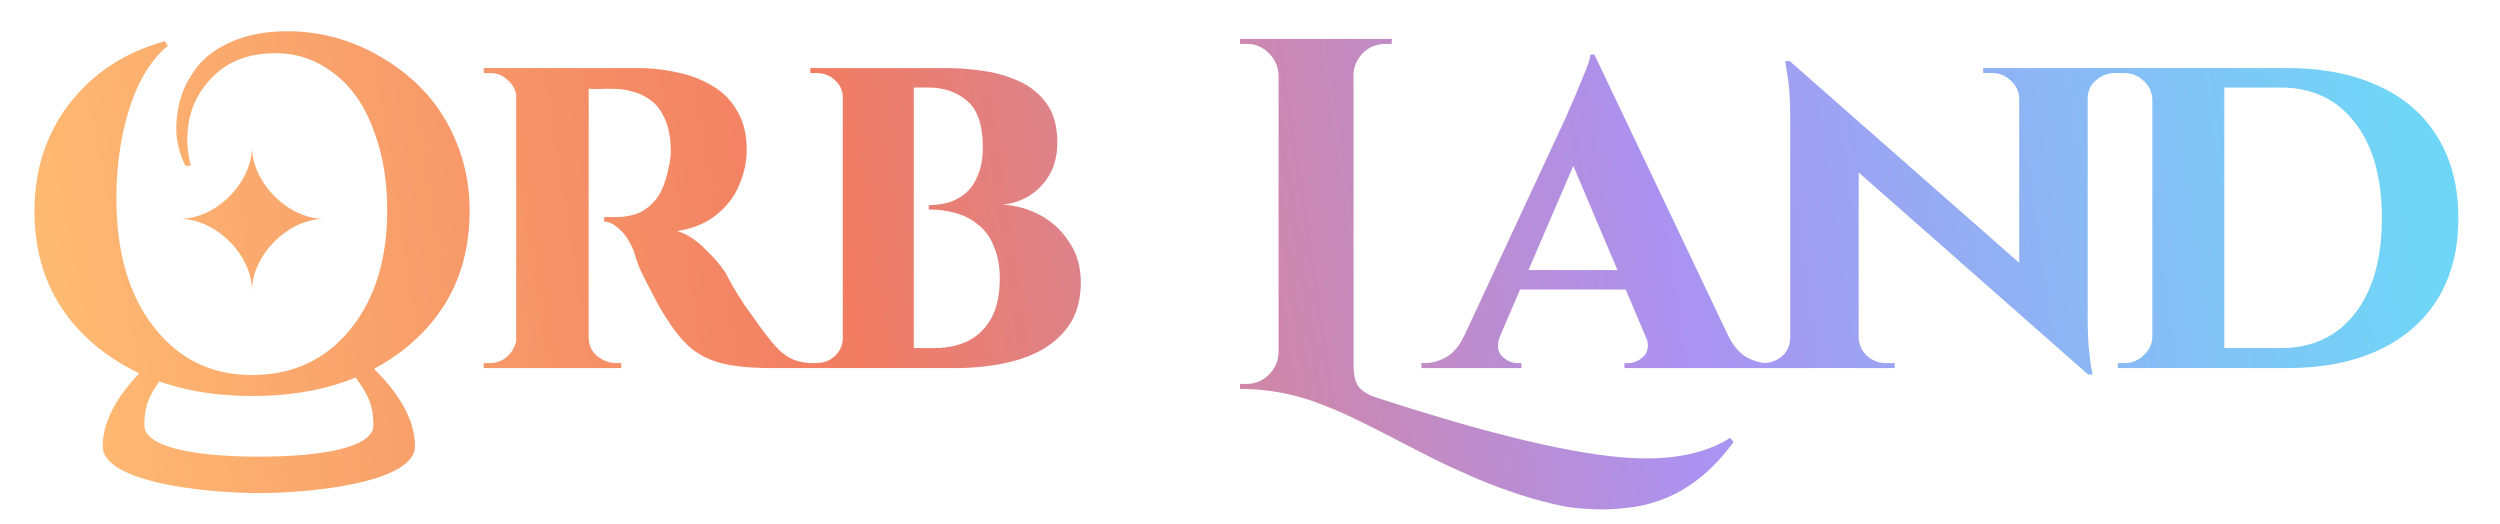 <svg xmlns:xlink="http://www.w3.org/1999/xlink" xmlns="http://www.w3.org/2000/svg" fill="none" viewBox="0 0 191 40" class="h-[40px] mobile:h-[30px]" width="191"  height="40" ><g filter="url(#logo_svg__a)" fill="none"><path fill="url(&quot;#logo_svg__b&quot;)" fill-rule="evenodd" d="M13.473 7.52c0 .865.23 1.78.687 2.748h.42a8.043 8.043 0 0 1-.267-2.023c0-2.087.789-3.804 2.367-5.153 1.12-.942 2.582-1.413 4.39-1.413 1.628 0 3.104.51 4.427 1.527 1.323.993 2.328 2.418 3.015 4.275.713 1.833 1.07 3.894 1.07 6.184 0 3.792-.955 6.845-2.864 9.161-1.883 2.29-4.376 3.435-7.481 3.435-3.08 0-5.573-1.221-7.481-3.664-1.909-2.443-2.863-5.726-2.863-9.848 0-2.443.33-4.72.992-6.833.662-2.112 1.642-3.715 2.94-4.81l-.23-.343c-3.053.84-5.484 2.43-7.29 4.772-1.782 2.315-2.672 5.051-2.672 8.206 0 4.225 1.54 7.634 4.618 10.23a15.52 15.52 0 0 0 3.395 2.158c-.993 1.035-2.797 3.154-2.797 5.574 0 2.784 7.952 3.579 11.928 3.579 3.977 0 11.929-.795 11.929-3.578 0-2.725-2.286-5.069-3.129-5.912a15 15 0 0 0 2.684-1.82c3.079-2.597 4.618-6.02 4.618-10.269 0-1.806-.318-3.499-.954-5.076-1.12-2.876-3.117-5.128-5.993-6.757C26.744.623 24.428 0 21.985 0c-1.857 0-3.448.344-4.771 1.03-.967.484-1.718 1.095-2.252 1.833-.534.712-.916 1.45-1.145 2.214-.23.738-.344 1.552-.344 2.443ZM27.17 26.453c-2.29.941-4.921 1.412-7.894 1.412-2.625 0-4.993-.371-7.102-1.113-.847 1.209-1.143 1.99-1.143 3.361 0 1.59 3.579 2.386 8.748 2.386 5.169 0 8.747-.796 8.747-2.386 0-1.482-.345-2.273-1.356-3.66Z" clip-rule="evenodd"></path><path fill="url(&quot;#logo_svg__c&quot;)" d="M24.767 14.333c-2.756 0-5.513 2.757-5.513 5.513 0-2.756-2.756-5.513-5.513-5.513 2.757 0 5.513-2.756 5.513-5.512 0 2.756 2.757 5.512 5.513 5.512Z"></path><path fill="url(&quot;#logo_svg__d&quot;)" d="M125.758 32.633c2.648 0 4.787-.522 6.417-1.566l.268.306c-2.191 3.03-4.916 4.711-8.175 5.042-.688.077-1.286.115-1.796.115-.484 0-1.057-.026-1.719-.077-.636-.025-1.54-.19-2.712-.496a32.61 32.61 0 0 1-3.094-.955 34.71 34.71 0 0 1-3.094-1.26 41.326 41.326 0 0 1-2.903-1.376c-.764-.382-1.681-.853-2.751-1.413a138.638 138.638 0 0 0-2.75-1.376 28.555 28.555 0 0 0-2.292-.993 17.048 17.048 0 0 0-6.418-1.26v-.382h.497c.662 0 1.222-.23 1.68-.688.484-.458.739-1.031.764-1.719V3.372c-.025-.687-.28-1.26-.764-1.719a2.286 2.286 0 0 0-1.68-.687h-.497V.584h11.613l-.038.382h-.382c-.968 0-1.694.394-2.178 1.184a2.212 2.212 0 0 0-.343 1.222v22.156c0 .84.165 1.426.496 1.757.331.306.7.523 1.108.65 9.575 3.132 16.49 4.698 20.743 4.698Z"></path><path fill="url(&quot;#logo_svg__e&quot;)" fill-rule="evenodd" d="M48.719 2.812H36.953v.382h.497c.535 0 .993.19 1.375.573.326.285.53.644.611 1.076v18.81a2.137 2.137 0 0 1-.61 1.124 1.92 1.92 0 0 1-1.414.573h-.459v.382h10.505v-.382h-.382c-.51 0-.993-.178-1.451-.535-.433-.356-.65-.853-.65-1.49V4.383c.202.022.482.033.84.033.408-.025.854-.025 1.338 0 .33 0 .713.064 1.146.191.458.102.904.306 1.337.612.433.28.79.713 1.07 1.298.305.56.483 1.312.534 2.254.026.357.013.675-.038.955-.026.28-.064.497-.115.65-.204 1.07-.522 1.884-.955 2.444-.433.535-.916.904-1.451 1.108a4.708 4.708 0 0 1-1.566.267h-.956v.344c.357 0 .739.191 1.147.573.432.357.814.943 1.146 1.757.076.306.203.688.382 1.146.203.459.432.93.687 1.414l.764 1.452c.255.458.497.853.726 1.184.586.942 1.222 1.693 1.91 2.253.713.535 1.54.905 2.483 1.108.968.204 2.14.306 3.514.306h14.066c1.273 0 2.483-.115 3.629-.344 1.171-.23 2.203-.598 3.094-1.108.891-.535 1.592-1.21 2.1-2.024.51-.84.765-1.86.765-3.056 0-1.172-.28-2.178-.84-3.018a5.934 5.934 0 0 0-2.14-2.063c-.891-.51-1.897-.802-3.018-.878a4.513 4.513 0 0 0 2.025-.65 4.508 4.508 0 0 0 1.566-1.604c.408-.688.611-1.516.611-2.483 0-1.197-.254-2.165-.764-2.903a5.125 5.125 0 0 0-2.024-1.72 9.625 9.625 0 0 0-2.789-.84 20.323 20.323 0 0 0-3.018-.23H61.906v.383h.42c.611 0 1.108.19 1.49.573.36.315.55.728.573 1.241V23.52c-.023.478-.214.897-.573 1.257-.382.382-.879.573-1.49.573h-.199c-.535 0-1.006-.077-1.413-.23-.408-.152-.803-.407-1.184-.763-.383-.382-.828-.917-1.337-1.605a175.71 175.71 0 0 0-1.261-1.757c-.382-.586-.7-1.095-.955-1.528-.255-.458-.433-.79-.535-.993-.382-.586-.917-1.21-1.604-1.872-.663-.662-1.363-1.108-2.101-1.337 1.247-.204 2.253-.624 3.017-1.26.79-.637 1.363-1.388 1.72-2.254.382-.892.573-1.783.573-2.674 0-1.197-.242-2.19-.726-2.98a4.997 4.997 0 0 0-1.872-1.91 8.24 8.24 0 0 0-2.674-1.031 13.547 13.547 0 0 0-3.056-.344Zm21.094 1.49v19.902h1.566c.917 0 1.745-.166 2.483-.497.764-.356 1.375-.93 1.834-1.719.458-.79.687-1.833.687-3.132 0-.891-.14-1.668-.42-2.33-.254-.688-.624-1.235-1.108-1.643a4.545 4.545 0 0 0-1.719-.955 7.377 7.377 0 0 0-2.177-.306v-.343c.56 0 1.095-.077 1.604-.23.51-.178.943-.432 1.3-.763.381-.357.674-.815.878-1.376.229-.56.344-1.235.344-2.024 0-1.707-.395-2.89-1.185-3.553-.79-.687-1.782-1.031-2.98-1.031h-1.107Z" clip-rule="evenodd"></path><path fill="url(&quot;#logo_svg__f&quot;)" fill-rule="evenodd" d="M132.012 23.21 121.814 1.78h-.306c-.025.255-.127.612-.306 1.07-.178.433-.369.904-.573 1.414-.203.483-.394.93-.573 1.337-.178.382-.292.649-.343.802l-7.82 16.808h-.011c-.357.79-.815 1.35-1.376 1.68-.56.306-1.095.459-1.604.459h-.306v.382h7.64v-.382h-.305c-.433 0-.828-.178-1.184-.535-.338-.361-.39-.86-.157-1.494l1.544-3.587h8.071l1.628 3.843c.132.514.053.927-.238 1.238-.356.357-.751.535-1.184.535h-.305v.382h20.649v-.382h-.65a2.13 2.13 0 0 1-1.451-.535 1.993 1.993 0 0 1-.65-1.413V10.789l17.534 15.44h.344l-.115-.535c-.05-.382-.114-.904-.191-1.566a32.998 32.998 0 0 1-.076-2.369V5.142c0-.56.204-1.019.611-1.375.433-.382.93-.573 1.49-.573h.661c.586 0 1.082.19 1.49.573.433.382.662.866.687 1.452v18.068c0 .56-.216 1.044-.649 1.452a2.028 2.028 0 0 1-1.49.61h-.497v.383h12.912c2.725 0 5.068-.459 7.029-1.375 1.961-.917 3.463-2.229 4.507-3.935 1.045-1.706 1.567-3.756 1.567-6.15 0-2.394-.522-4.444-1.567-6.15-1.044-1.732-2.546-3.044-4.507-3.935-1.961-.917-4.304-1.375-7.029-1.375h-23.199v.382h.65c.585 0 1.069.19 1.451.573.408.356.624.815.65 1.375V17.69L136.733 2.277h-.344l.191 1.223c.127.789.191 1.833.191 3.132v16.77c0 .56-.204 1.031-.611 1.413a2.144 2.144 0 0 1-1.306.529c-.456-.031-.932-.182-1.428-.453-.56-.33-1.031-.89-1.413-1.68h-.001ZM169.94 4.303v19.902h4.317c2.393 0 4.278-.879 5.653-2.636 1.375-1.757 2.063-4.19 2.063-7.296 0-3.107-.688-5.54-2.063-7.296-1.375-1.783-3.26-2.674-5.653-2.674h-4.317Zm-46.366 13.943-3.372-7.96-3.427 7.96h6.799Z" clip-rule="evenodd"></path></g><defs><radialGradient id="logo_svg__b" cx="0" cy="0" r="1" gradientTransform="rotate(-8.394 250.502 -1.243) scale(183.174 1430.07)" gradientUnits="userSpaceOnUse"><stop stop-color="#FFBE73"></stop><stop offset="0.349" stop-color="#F17C62"></stop><stop offset="0.688" stop-color="#AB92F1"></stop><stop offset="1" stop-color="#70D6F7"></stop></radialGradient><radialGradient id="logo_svg__c" cx="0" cy="0" r="1" gradientTransform="rotate(-8.394 250.502 -1.243) scale(183.174 1430.07)" gradientUnits="userSpaceOnUse"><stop stop-color="#FFBE73"></stop><stop offset="0.349" stop-color="#F17C62"></stop><stop offset="0.688" stop-color="#AB92F1"></stop><stop offset="1" stop-color="#70D6F7"></stop></radialGradient><radialGradient id="logo_svg__d" cx="0" cy="0" r="1" gradientTransform="rotate(-8.394 250.502 -1.243) scale(183.174 1430.07)" gradientUnits="userSpaceOnUse"><stop stop-color="#FFBE73"></stop><stop offset="0.349" stop-color="#F17C62"></stop><stop offset="0.688" stop-color="#AB92F1"></stop><stop offset="1" stop-color="#70D6F7"></stop></radialGradient><radialGradient id="logo_svg__e" cx="0" cy="0" r="1" gradientTransform="rotate(-8.394 250.502 -1.243) scale(183.174 1430.07)" gradientUnits="userSpaceOnUse"><stop stop-color="#FFBE73"></stop><stop offset="0.349" stop-color="#F17C62"></stop><stop offset="0.688" stop-color="#AB92F1"></stop><stop offset="1" stop-color="#70D6F7"></stop></radialGradient><radialGradient id="logo_svg__f" cx="0" cy="0" r="1" gradientTransform="rotate(-8.394 250.502 -1.243) scale(183.174 1430.07)" gradientUnits="userSpaceOnUse"><stop stop-color="#FFBE73"></stop><stop offset="0.349" stop-color="#F17C62"></stop><stop offset="0.688" stop-color="#AB92F1"></stop><stop offset="1" stop-color="#70D6F7"></stop></radialGradient><filter id="logo_svg__a" width="188.05" height="39.395" x="1.2" y="0" color-interpolation-filters="sRGB" filterUnits="userSpaceOnUse"><feFlood flood-opacity="0" result="BackgroundImageFix"></feFlood><feColorMatrix in="SourceAlpha" result="hardAlpha" values="0 0 0 0 0 0 0 0 0 0 0 0 0 0 0 0 0 0 127 0"></feColorMatrix><feOffset dy="1.433"></feOffset><feGaussianBlur stdDeviation="0.716"></feGaussianBlur><feComposite in2="hardAlpha" operator="out"></feComposite><feColorMatrix values="0 0 0 0 0 0 0 0 0 0 0 0 0 0 0 0 0 0 0.2 0"></feColorMatrix><feBlend in2="BackgroundImageFix" result="effect1_dropShadow_265_5"></feBlend><feBlend in="SourceGraphic" in2="effect1_dropShadow_265_5" result="shape"></feBlend><feColorMatrix in="SourceAlpha" result="hardAlpha" values="0 0 0 0 0 0 0 0 0 0 0 0 0 0 0 0 0 0 127 0"></feColorMatrix><feOffset dy="0.955"></feOffset><feGaussianBlur stdDeviation="0.477"></feGaussianBlur><feComposite in2="hardAlpha" k2="-1" k3="1" operator="arithmetic"></feComposite><feColorMatrix values="0 0 0 0 1 0 0 0 0 1 0 0 0 0 1 0 0 0 0.25 0"></feColorMatrix><feBlend in2="shape" mode="overlay" result="effect2_innerShadow_265_5"></feBlend></filter><radialGradient id="logo_svg__b" cx="0" cy="0" r="1" gradientTransform="rotate(-8.394 250.502 -1.243) scale(183.174 1430.07)" gradientUnits="userSpaceOnUse"><stop stop-color="#FFBE73"></stop><stop offset="0.349" stop-color="#F17C62"></stop><stop offset="0.688" stop-color="#AB92F1"></stop><stop offset="1" stop-color="#70D6F7"></stop></radialGradient><radialGradient id="logo_svg__c" cx="0" cy="0" r="1" gradientTransform="rotate(-8.394 250.502 -1.243) scale(183.174 1430.07)" gradientUnits="userSpaceOnUse"><stop stop-color="#FFBE73"></stop><stop offset="0.349" stop-color="#F17C62"></stop><stop offset="0.688" stop-color="#AB92F1"></stop><stop offset="1" stop-color="#70D6F7"></stop></radialGradient><radialGradient id="logo_svg__d" cx="0" cy="0" r="1" gradientTransform="rotate(-8.394 250.502 -1.243) scale(183.174 1430.07)" gradientUnits="userSpaceOnUse"><stop stop-color="#FFBE73"></stop><stop offset="0.349" stop-color="#F17C62"></stop><stop offset="0.688" stop-color="#AB92F1"></stop><stop offset="1" stop-color="#70D6F7"></stop></radialGradient><radialGradient id="logo_svg__e" cx="0" cy="0" r="1" gradientTransform="rotate(-8.394 250.502 -1.243) scale(183.174 1430.07)" gradientUnits="userSpaceOnUse"><stop stop-color="#FFBE73"></stop><stop offset="0.349" stop-color="#F17C62"></stop><stop offset="0.688" stop-color="#AB92F1"></stop><stop offset="1" stop-color="#70D6F7"></stop></radialGradient><radialGradient id="logo_svg__f" cx="0" cy="0" r="1" gradientTransform="rotate(-8.394 250.502 -1.243) scale(183.174 1430.07)" gradientUnits="userSpaceOnUse"><stop stop-color="#FFBE73"></stop><stop offset="0.349" stop-color="#F17C62"></stop><stop offset="0.688" stop-color="#AB92F1"></stop><stop offset="1" stop-color="#70D6F7"></stop></radialGradient></defs></svg>